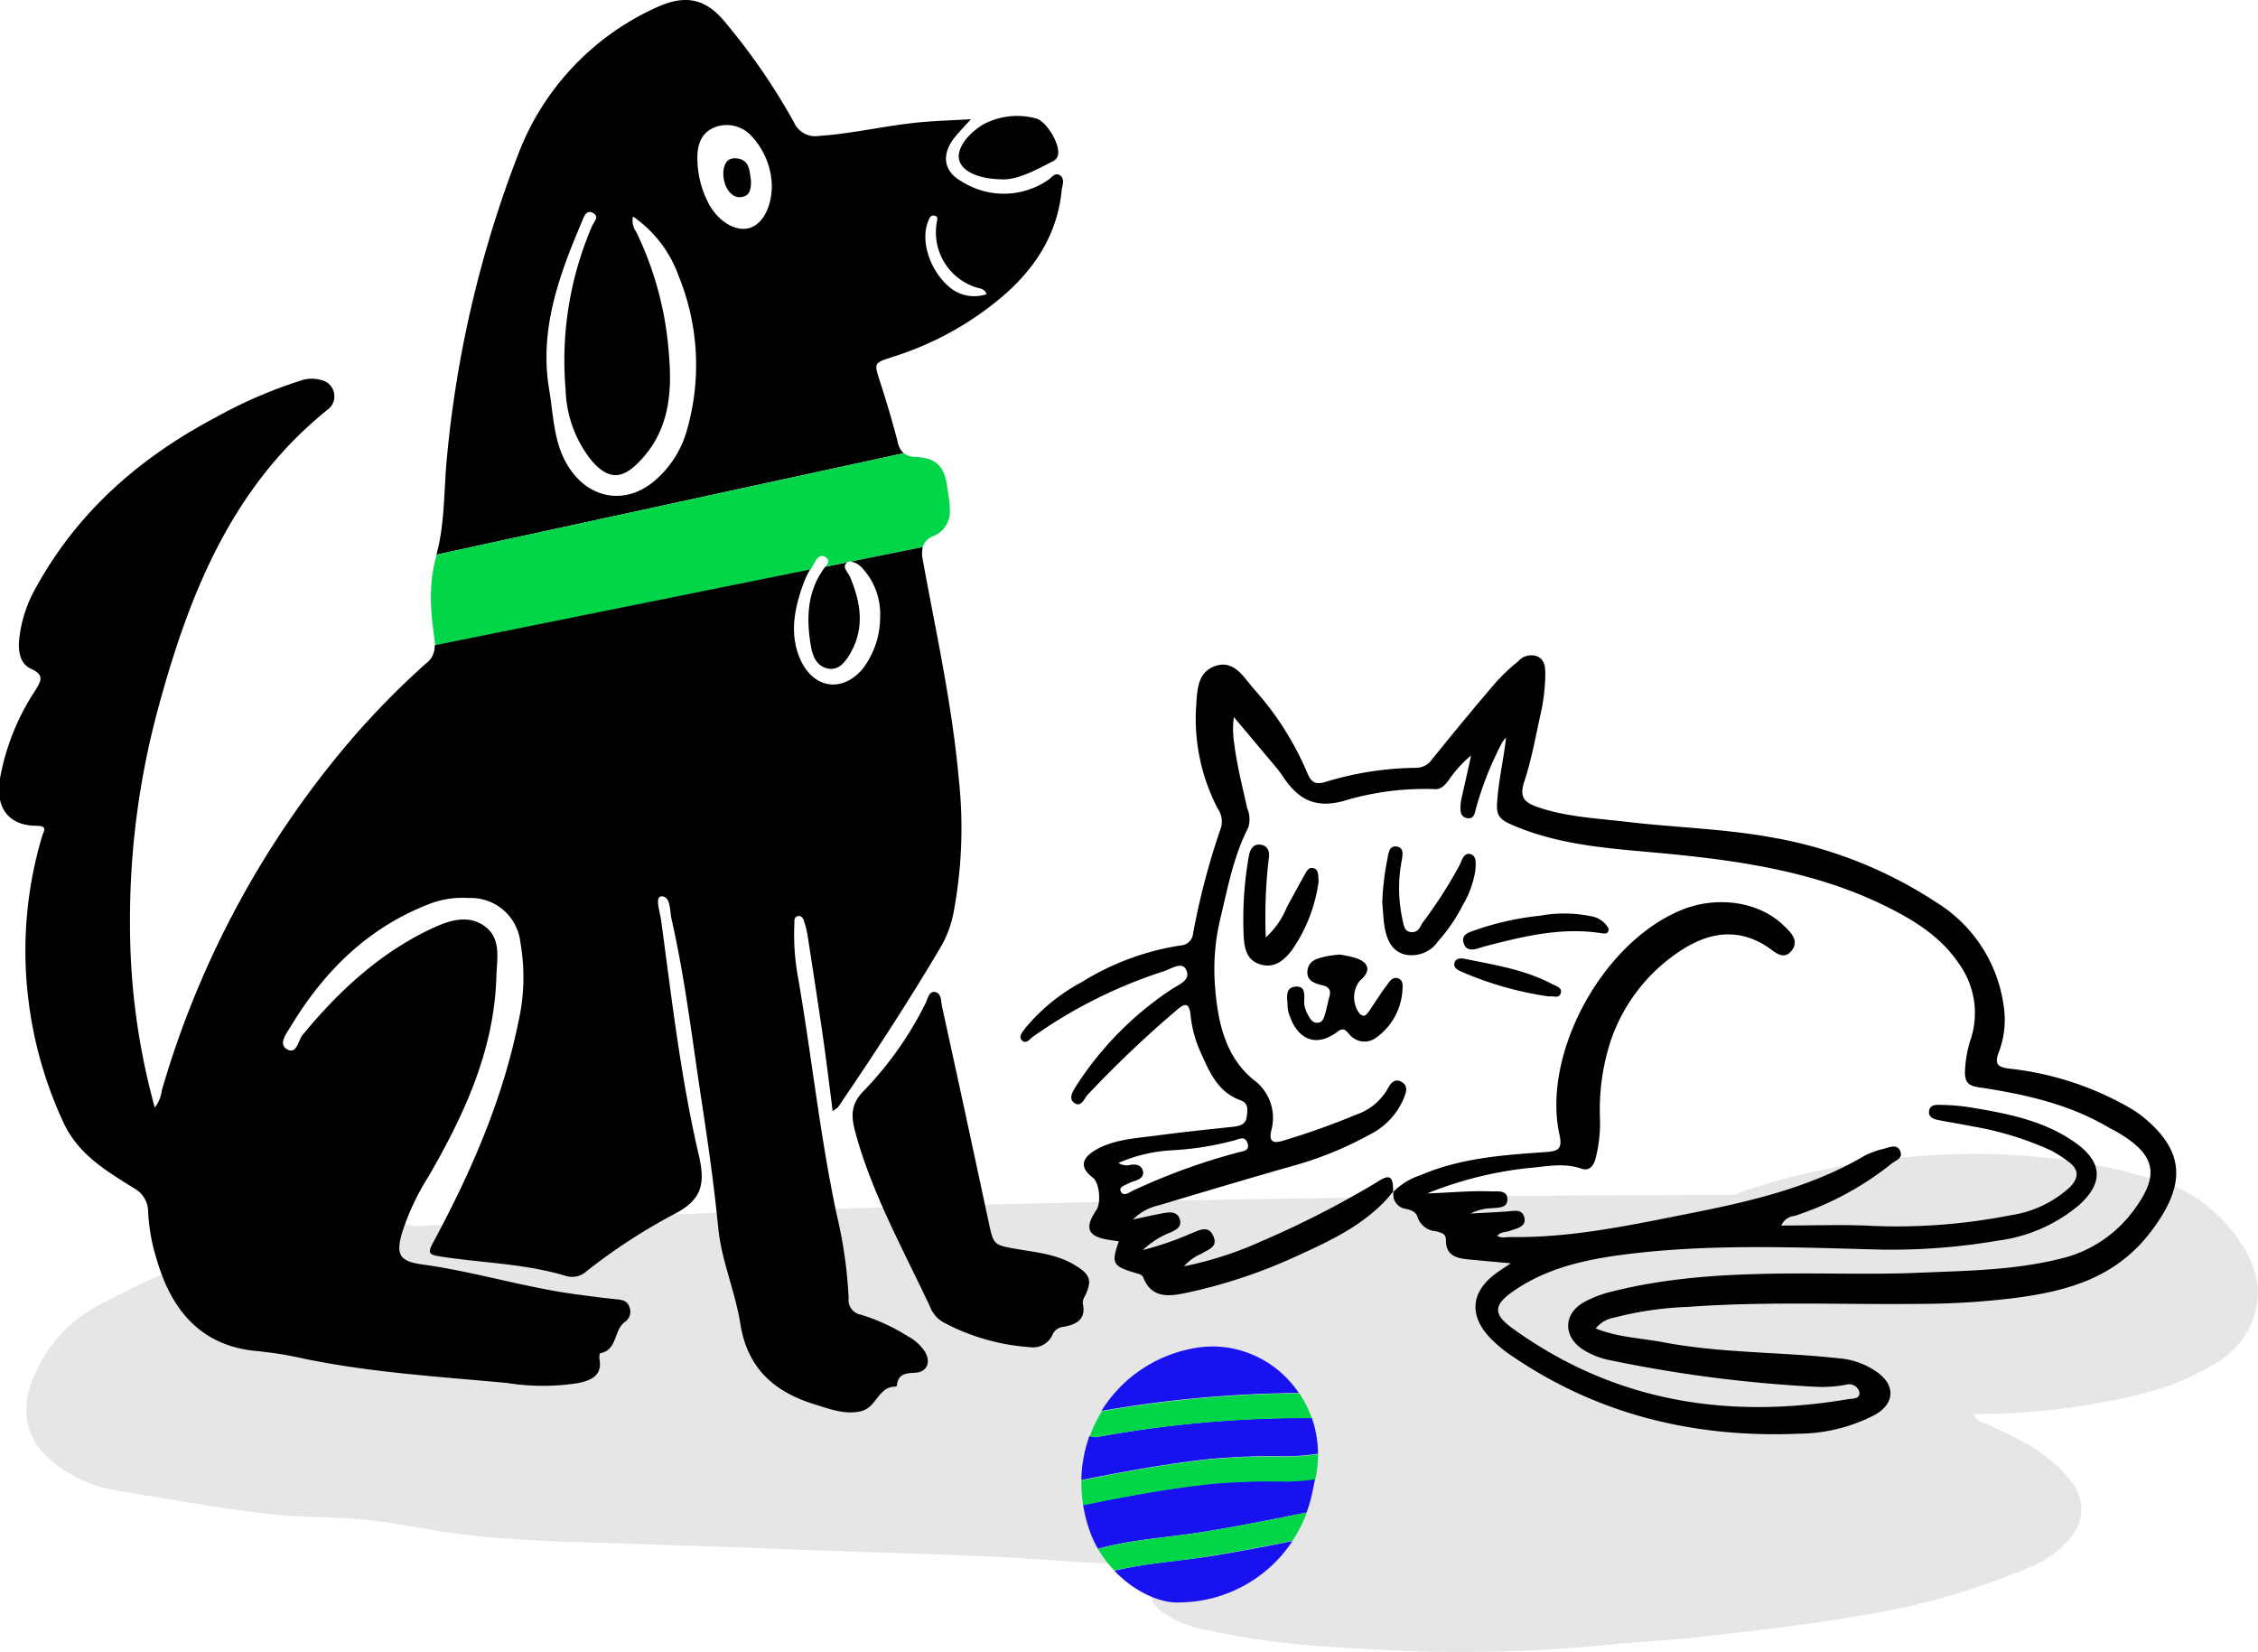 <svg id="Capa_1" data-name="Capa 1" xmlns="http://www.w3.org/2000/svg" viewBox="0 0 251.65 184.1"><title>mascota</title><path d="M56.85,218c-5.84-.11-14.24-1.73-22.07-3a14.88,14.88,0,0,1-7.13-3.48,7.36,7.36,0,0,1-2.51-4.42,9.08,9.08,0,0,1,.92-5,15.45,15.45,0,0,1,6.84-7.55c23-12.35,35.58-8.93,35.58-8.93,65.27-3.6,146.83-3.5,146.83-3.5s23.75-9.39,48.44-1.25c5,1.65,10.11,7.5,10.06,12.11a9.2,9.2,0,0,1-.52,2.94,9.84,9.84,0,0,1-4.6,5.21c-4.44,2.6-9.22,3.65-14.07,4.42a76.3,76.3,0,0,1-12.49,1c.45,1,1.08.94,1.58,1.17,3.3,1.53,6.63,3,9.19,6.2a4.87,4.87,0,0,1-.05,6.49,11.45,11.45,0,0,1-4.36,3.15,79.43,79.43,0,0,1-19.4,5.5c-5.69,1-11.41,1.62-17.12,2.28-3.3.38-6.64.55-9.94.85a167.59,167.59,0,0,1-22.94.77c-7.37-.35-14.76-.63-22.05-2.29a12.12,12.12,0,0,1-5.33-2.06,2.92,2.92,0,0,1-1.06-3.72c.52-1.27-.08-1.66-1-1.74a1.4,1.4,0,0,0-.29,0c-4.68.19-9.34-.33-14-.58-8.8-.47-17.61-.63-26.41-1-6.93-.28-10.22-.36-11.78-.42-12.27-.42-11.8-.36-14.18-.47C67.31,219.93,68.65,218.24,56.85,218Z" transform="translate(-22.16 -48.95)" style="fill:#e6e6e6"/><path d="M177.42,181.76c-2.88,3.61-7,5.47-11,7.29a58.05,58.05,0,0,1-12.14,4c-1.82.38-3.78.62-4.7-1.72-.14-.35-.5-.4-.83-.5-2.6-.77-2.76-1.06-1.9-3.54l-1-.15c-2.46-.35-2.89-1.3-1.5-3.34.56-.82.32-3.06-.38-3.59-1.4-1.06-1.37-2.05.12-3,2.09-1.28,4.49-1.38,6.82-1.69,2.89-.39,5.8-.69,8.7-1,.71-.08,1.37-.24,1.49-1.08s.21-1.55-.69-1.87c-2.57-.93-3.48-3.2-4.47-5.41a13.09,13.09,0,0,1-1.09-4.05c-.15-1.57-.74-1.31-1.61-.54a125.28,125.28,0,0,0-9.88,9.4c-.38.43-.72,1.48-1.52.86-.62-.48-.1-1.29.24-1.83a36.76,36.76,0,0,1,10.56-10.74c.84-.58,2.34-1.05,1.69-2.28-.48-.92-1.72,0-2.55.24a53.67,53.67,0,0,0-14.42,7.21c-.4.26-.8.92-1.28.49s.06-1,.38-1.43a21,21,0,0,1,6.24-5.08,29.26,29.26,0,0,1,11-4.09,1.47,1.47,0,0,0,1.43-1.36,81.5,81.5,0,0,1,3.14-11.88,2.58,2.58,0,0,0-.42-2.06,21.74,21.74,0,0,1-2.41-10.9c.15-1.88,0-4.19,2.14-4.94s3.2,1.28,4.34,2.57a33.44,33.44,0,0,1,5.94,9.35c.44,1.06.93,1.32,2,1A35.47,35.47,0,0,1,180,134.52a2.18,2.18,0,0,0,1.8-1c2.3-2.84,4.61-5.66,7-8.44a21,21,0,0,1,2.56-2.43,1.92,1.92,0,0,1,2.16-.54c.85.42.85,1.25.86,2a21.55,21.55,0,0,1-.58,4.67c-.54,2.47-1,5-1.79,7.36-.51,1.6,0,2.21,1.42,2.72,3.23,1.13,6.61,1.28,9.95,1.67,5.36.64,10.77.76,16.09,1.72A48.42,48.42,0,0,1,238,149.54a16.09,16.09,0,0,1,7.44,11.34,10.16,10.16,0,0,1-.51,5.31c-.57,1.45,0,1.71,1.22,1.86a34.2,34.2,0,0,1,12.49,3.88,14.82,14.82,0,0,1,2.28,1.43c4.79,3.88,4.91,7.61,1,12.79s-9.24,6.66-15.1,7.44a87.16,87.16,0,0,1-10.59.67c-8.66.1-17.32-.3-26,.34a37.47,37.47,0,0,0-8.16,1.19A3.38,3.38,0,0,0,200,197c2.49,1,5,1.06,7.48,1.53,6.48,1.24,13.1,1.07,19.63,1.8a8.43,8.43,0,0,1,4.36,1.62c2,1.5,1.78,3.49-.38,4.69a18.65,18.65,0,0,1-8.45,2.09c-11.5.48-22.22-2.05-31.84-8.57a14.64,14.64,0,0,1-2.82-2.38c-2.1-2.43-1.77-4.88.77-6.82.49-.37,1-.69,1.79-1.22-1.76-.16-3.26-.29-4.77-.44-1.32-.13-2.49-.45-2.46-2.14,0-.78-.59-.84-1.15-1a2.29,2.29,0,0,1-2-1.53c-.19-.66-.74-.81-1.27-.95a1.62,1.62,0,0,1-1.42-1.93,7.52,7.52,0,0,1,3-1.83c4.42-1.9,9.14-2.25,13.85-2.57,1.44-.1,2-.28,1.65-1.9-2-8.91,4.66-21.4,13.55-25.07,3.91-1.62,8.58-1,11.37,1.66.81.78,1.85,1.71.94,2.86s-1.91.1-2.67-.41c-3.26-2.16-6.47-1.65-9.5.28a19.49,19.49,0,0,0-7.93,10,24.75,24.75,0,0,0-1.25,9,15.79,15.79,0,0,1-.51,4.33c-.23.85-.73,1.38-1.57,1.09-2-.7-4-.21-6-.06a42.2,42.2,0,0,0-11.18,2.82c2.42-.07,4.82-.33,7.23-.22.7,0,1.71-.14,1.71.87s-1,.91-1.7,1a5.55,5.55,0,0,0-2.41.59c1.54-.08,2.75-.14,4-.22.77-.05,1.76-.36,2,.68s-.89,1.2-1.64,1.48c-.45.17-1,.08-1.38.55.48.3,1,.12,1.46.13,6.69.11,13.17-1.28,19.69-2.57,6.87-1.36,13.65-2.89,19.77-6.48a9.41,9.41,0,0,1,2.21-.8c.62-.17,1.45-.54,1.78.28s-.49,1-1,1.42a34.25,34.25,0,0,1-10.79,5.8,1.77,1.77,0,0,0-1.47,1.07c3.26,0,6.3-.11,9.32,0a65.68,65.68,0,0,0,16.26-1.15,12.44,12.44,0,0,0,6.6-3.14c1-1.05,1-1.93-.13-2.79a13.35,13.35,0,0,0-2-1.29,35.59,35.59,0,0,0-8.84-2.7c-1.16-.23-2.32-.42-3.48-.64-.62-.12-1.37-.27-1.26-1.06s.94-.68,1.52-.67a21.72,21.72,0,0,1,3,.26c4.18.69,8.34,1.47,11.86,4,3,2.17,3.05,4.49.29,6.94a17.47,17.47,0,0,1-9,3.92,70.16,70.16,0,0,1-13.1,1c-9.22-.24-18.45-.64-27.63.44-4.64.55-9.25,1.42-13.22,4.16-2.3,1.58-2.33,2.6-.11,4.2,11.29,8.15,23.89,10.15,37.39,7.87.48-.08,1.35,0,1.23-.81a1.18,1.18,0,0,0-1.48-.8,14.43,14.43,0,0,1-3.53.22,149.79,149.79,0,0,1-22.72-2.94,8.67,8.67,0,0,1-3.12-1.23c-2.21-1.48-2.12-4,.2-5.27a12.6,12.6,0,0,1,3.15-1.18c7-1.76,14.23-2,21.44-2,4.16,0,8.33.1,12.49-.07,5.33-.23,10.68-.26,15.92-1.56a14.1,14.1,0,0,0,8.25-5.44c2.88-3.88,2.46-6.11-1.72-8.6-.39-.23-.79-.42-1.18-.65-4.46-2.61-9.4-3.68-14.42-4.43-1.19-.18-1.51-.63-1.51-1.7a13.27,13.27,0,0,1,.69-3.8,9.39,9.39,0,0,0-1.4-8.33c-2-2.95-4.92-4.76-8-6.29-7.63-3.8-15.9-5.07-24.28-5.89-6-.58-12-.81-17.64-3.3-1.44-.63-1.58-1.25-1.51-2.37.14-2.44.72-4.83,1-7.28a2.59,2.59,0,0,0-.58.81,36.54,36.54,0,0,0-2.81,7.21c-.12.5-.24,1.07-.93.95s-.77-.63-.77-1.16a6.1,6.1,0,0,1,.19-1.33c.33-1.5.68-3,1-4.5a13.37,13.37,0,0,0-2.49,2.75c-.42.56-.89,1.09-1.64,1a31.36,31.36,0,0,0-10.14,1.34c-3.38.89-5.18-.41-6.8-2.89a9.36,9.36,0,0,0-.72-.94c-1.49-1.79-3-3.57-4.65-5.54a10.3,10.3,0,0,0,.06,3.07c.3,2.4.91,4.74,1.43,7.1a3.1,3.1,0,0,1,.12,2.14c-1.66,3.23-2.3,6.77-3.14,10.25a24.16,24.16,0,0,0-.56,7.53c.3,3.89,1.13,7.73,4.25,10.31a5.25,5.25,0,0,1,2,5.72c-.24,1.13.14,1.44,1.24,1.12a82.69,82.69,0,0,0,8.26-2.94,6.36,6.36,0,0,0,3.45-2.82c.31-.59.78-1.28,1.58-.82s.5,1.19.25,1.82a7.86,7.86,0,0,1-3.7,4,39.53,39.53,0,0,1-8.73,3.56c-5,1.42-9.93,2.9-14.89,4.38a5.88,5.88,0,0,0-2.86,1.57c1.5-.31,2.53-.55,3.56-.73.7-.12,1.43-.09,1.66.74s-.38,1.11-.95,1.4a9.43,9.43,0,0,0-3.17,2,34.66,34.66,0,0,0,5.36-1.84c.87-.33,1.92-1,2.49.27s-.6,1.5-1.35,2a5.1,5.1,0,0,0-1.91,1.38,40.17,40.17,0,0,0,8.61-2.78,106.94,106.94,0,0,0,12.75-6.51C177.07,179.71,177.44,180,177.42,181.76Zm-30.61-3.21a1.66,1.66,0,0,0,1.39.2c.61-.07,1.19.05,1.34.71s-.41.95-1,1.13a3.35,3.35,0,0,0-.62.25c-.37.21-1.06.36-.87.84.27.66.88.22,1.29,0a69.48,69.48,0,0,1,11.86-4.31c.51-.13,1.27-.18,1-1s-.84-.53-1.4-.35a33.55,33.55,0,0,1-7,1.12A17.3,17.3,0,0,0,146.81,178.55Z" transform="translate(-22.16 -48.95)"/><path d="M137,199.09a24,24,0,0,1-9.71-2.78,3.45,3.45,0,0,1-1.5-1.78c-3-6.4-6.47-12.59-8.33-19.49-.5-1.86-.43-3.16,1.06-4.62a38.94,38.94,0,0,0,6.77-9.62c.27-.51.38-1.42,1.09-1.29s.64,1,.76,1.57q2.63,12,5.19,24c.57,2.65.54,2.62,3.29,3.09,2.21.38,4.48.59,6.44,1.84,1.64,1,1.83,1.7,1,3.41a1.4,1.4,0,0,0-.23.78c.4,1.75-.64,2.32-2.06,2.61a1.51,1.51,0,0,0-1.25.75A2.38,2.38,0,0,1,137,199.09Z" transform="translate(-22.16 -48.95)"/><path d="M134.08,68.94c-2.87,0-4.63-.88-5-2.09s.78-2.86,2.6-4a8,8,0,0,1,5.86-.72c1.2.23,2.73,2.81,2.55,4a1,1,0,0,1-.56.77C137.59,67.93,135.64,68.92,134.08,68.94Z" transform="translate(-22.16 -48.95)"/><path d="M105.86,69.1c0,.91-.09,1.71-1.15,1.82s-1.9-1.12-1.94-2.54c0-.94.29-1.82,1.32-1.79C105.71,66.63,105.7,68,105.86,69.1Z" transform="translate(-22.16 -48.95)"/><path d="M171.45,155.33a13.32,13.32,0,0,1,1.82.39c1.55.54,1.69,1.49.43,2.54a3,3,0,0,0,0,3.67c.56.51.82,0,1.06-.32.68-1,1.3-2,2-2.92.28-.41.62-.91,1.21-.71s.53.82.49,1.31a7,7,0,0,1-2.9,5.28,2.16,2.16,0,0,1-3-.33c-.38-.39-.6-.87-1.34-.31-2.25,1.71-4.32,1-5.29-1.67a3.58,3.58,0,0,1-.27-1.14c0-.85-.37-2.08.85-2.21s1,1,1,1.86a3.22,3.22,0,0,0,.41,1.26c.23.44.52.95,1.11.9s.71-.64.85-1.12.27-1.2.44-1.79.05-1.05-.68-1.24-1.9-.41-1.77-1.63,1.17-1.39,2.09-1.62A14.92,14.92,0,0,1,171.45,155.33Z" transform="translate(-22.16 -48.95)"/><path d="M163.23,153.42A9.27,9.27,0,0,0,165.6,150c.66-1.17,1.28-2.37,1.94-3.53.21-.37.43-.91,1-.77s.53.77.56,1.27a1.29,1.29,0,0,1,0,.34,17.38,17.38,0,0,1-3,7.58c-.84,1.1-1.93,2-3.46,1.54s-1.78-1.74-1.87-3.09a40.46,40.46,0,0,1,.55-8.86c.11-.74.43-1.53,1.36-1.39s1,1,.86,1.73A55.58,55.58,0,0,0,163.23,153.42Z" transform="translate(-22.16 -48.95)"/><path d="M176.21,149.5a30.3,30.3,0,0,1,.58-4.85c.11-.63.2-1.55,1.12-1.34.76.17.56,1,.46,1.59a16.4,16.4,0,0,0,.09,6.51c.14.58.18,1.34.95,1.42s1-.53,1.26-1a50.39,50.39,0,0,0,4.18-6.51c.24-.52.48-1.39,1.2-1.18s.58,1.12.54,1.76a10.66,10.66,0,0,1-1.41,3.93,18.75,18.75,0,0,1-2.73,4,3.58,3.58,0,0,1-3.7,1.5c-1.53-.39-2-1.67-2.27-3C176.32,151.41,176.3,150.45,176.21,149.5Z" transform="translate(-22.16 -48.95)"/><path d="M201.44,152.44c0,.61-.37.58-.8.51-4.43-.69-8.67.34-12.9,1.44-.27.07-.54.16-.8.24-.7.21-1.4.28-1.66-.58s.39-1.12,1-1.34a31.79,31.79,0,0,1,7.52-1.71,14.87,14.87,0,0,1,5.68.06A2.71,2.71,0,0,1,201.44,152.44Z" transform="translate(-22.16 -48.95)"/><path d="M194.79,160a37.91,37.91,0,0,1-9.75-2.76c-.41-.19-.9-.42-.79-.95s.65-.58,1.11-.49c3.35.68,6.76,1.21,9.83,2.84.41.22,1.1.37.91,1S195.32,159.91,194.79,160Z" transform="translate(-22.16 -48.95)"/><path d="M146.35,224c2.28,2.39,5.28,3.74,7.52,3.52h.18a15.22,15.22,0,0,0,12.15-6.82c-3.07.61-6.15,1.2-9.25,1.7C153.45,222.94,149.81,223.16,146.35,224Z" transform="translate(-22.16 -48.95)" style="fill:#1812f1"/><path d="M165.54,211.25a27.24,27.24,0,0,0,3.51-.29,12.5,12.5,0,0,0-.69-4,130,130,0,0,0-23.87,2.13,1.44,1.44,0,0,1-.91-.12,15.54,15.54,0,0,0-.91,4.92c4.7-.93,9.42-1.8,14.17-2.33A76.58,76.58,0,0,1,165.54,211.25Z" transform="translate(-22.16 -48.95)" style="fill:#1812f1"/><path d="M157.45,214.26c-4.89.5-9.75,1.44-14.58,2.4a16.64,16.64,0,0,0,.77,3,11.37,11.37,0,0,0,.89,1.9c3.78-1.06,7.81-1.26,11.67-1.88s7.73-1.39,11.58-2.17a15.83,15.83,0,0,0,.65-2.29l.3-1.47a24.36,24.36,0,0,1-3.2.25C162.83,214,160.15,214,157.45,214.26Z" transform="translate(-22.16 -48.95)" style="fill:#1812f1"/><path d="M159.47,199.22a11.13,11.13,0,0,0-3.86-.08,15.28,15.28,0,0,0-10.7,7.05,133.53,133.53,0,0,1,22-2A11.7,11.7,0,0,0,159.47,199.22Z" transform="translate(-22.16 -48.95)" style="fill:#1812f1"/><path d="M144.49,209.08A130,130,0,0,1,168.36,207a12.22,12.22,0,0,0-1.4-2.77,133.53,133.53,0,0,0-22,2,14.71,14.71,0,0,0-1.33,2.77A1.47,1.47,0,0,0,144.49,209.08Z" transform="translate(-22.16 -48.95)" style="fill:#00d647"/><path d="M169.05,211a25.7,25.7,0,0,1-3.51.29,76.4,76.4,0,0,0-8.69.31c-4.75.53-9.48,1.4-14.17,2.33a15.37,15.37,0,0,0,.2,2.78c4.83-1,9.69-1.9,14.58-2.4a78,78,0,0,1,8.09-.24,26.21,26.21,0,0,0,3.2-.25l.07-.36A12.8,12.8,0,0,0,169.05,211Z" transform="translate(-22.16 -48.95)" style="fill:#00d647"/><path d="M144.54,221.58a12.69,12.69,0,0,0,1.81,2.4c3.46-.82,7.1-1,10.6-1.61,3.09-.5,6.17-1.09,9.25-1.7a15.29,15.29,0,0,0,1.6-3.15c-3.85.78-7.71,1.54-11.58,2.17S148.32,220.52,144.54,221.58Z" transform="translate(-22.16 -48.95)" style="fill:#00d647"/><path d="M111.42,122.44c1.44,3.3,4.69,3.75,7,1a9.54,9.54,0,0,0,1.9-5.69,7.5,7.5,0,0,0-2-5.49,2.34,2.34,0,0,0-1.23-.72l-.35.07,0,0c-.72.46,0,1.09.26,1.59,1.19,2.8,1.68,5.61.12,8.42-.54,1-1.2,2.08-2.55,1.83s-1.73-1.39-1.92-2.52c-.51-3.12-.43-6.15,1.61-8.82,0,0,0,0,0,0l-1.65.33a12.38,12.38,0,0,0-.77,1.65C110.76,116.82,110.19,119.62,111.42,122.44Z" transform="translate(-22.16 -48.95)" style="fill:none"/><path d="M92.72,73.09a2,2,0,0,0,.35,1.7,37.41,37.41,0,0,1,3.63,13.4c.42,4.57.06,8.9-3.42,12.36-1.9,1.89-3.37,1.85-5.13-.2a13.12,13.12,0,0,1-2.94-7.92,37.94,37.94,0,0,1,2.91-18.27c.21-.47.75-1.17.11-1.49s-1,.51-1.24,1c-2.52,6-4.75,12-3.61,18.72.49,2.85.48,5.83,2.06,8.43,2.36,3.88,6.71,4.51,10,1.42a11.42,11.42,0,0,0,3.34-5.56,26.23,26.23,0,0,0-1-17A13.62,13.62,0,0,0,92.72,73.09Z" transform="translate(-22.16 -48.95)" style="fill:none"/><path d="M114.25,111.1a.72.72,0,0,0-1.14.29c-.2.34-.41.69-.6,1l1.65-.33C114.4,111.79,114.66,111.44,114.25,111.1Z" transform="translate(-22.16 -48.95)" style="fill:none"/><path d="M116.66,111.59l.35-.07A.71.71,0,0,0,116.66,111.59Z" transform="translate(-22.16 -48.95)" style="fill:none"/><path d="M131.3,81.08a6.44,6.44,0,0,1-4.76-7.27c0-.33.21-.75-.25-.83s-.6.38-.74.75c-.88,2.32.46,5.87,2.81,7.52a4.26,4.26,0,0,0,3.74.48A1,1,0,0,0,131.3,81.08Z" transform="translate(-22.16 -48.95)" style="fill:none"/><path d="M102,63.09c-1.63.55-2.11,1.9-2.12,3.45A10.8,10.8,0,0,0,101,71.4c1,2.11,3,3.38,4.59,3s2.55-2.28,2.56-4.67A8.38,8.38,0,0,0,106,64.22,3.74,3.74,0,0,0,102,63.09Z" transform="translate(-22.16 -48.95)" style="fill:none"/><path d="M140.25,68.46c-.53-.3-.9.3-1.3.56a8.73,8.73,0,0,1-9.58.17c-2-1.08-2.29-2.88-1-4.68.52-.7,1.14-1.33,2-2.27-1.88.1-3.43.16-5,.28-4,.3-7.88,1.3-11.87,1.57a2.6,2.6,0,0,1-2.86-1.52,70.64,70.64,0,0,0-7.41-10.84c-2.34-3-4.67-3.5-8.13-1.85A29.44,29.44,0,0,0,79.87,66.25,126.12,126.12,0,0,0,72,99.62c-.39,3.72-.22,7.58-1.2,11.14l52.06-11.3a2.33,2.33,0,0,1-.65-1.25q-.89-3.42-2-6.8c-.63-2-.69-2,1.39-2.67a35.15,35.15,0,0,0,12.2-6.68c3.73-3.17,6.24-7.06,6.69-12C140.62,69.48,140.82,68.79,140.25,68.46ZM98.77,96.69a11.42,11.42,0,0,1-3.34,5.56c-3.29,3.09-7.64,2.46-10-1.42-1.58-2.6-1.58-5.58-2.06-8.43C82.23,85.72,84.46,79.66,87,73.68c.21-.51.47-1.41,1.24-1s.1,1-.11,1.49A37.94,37.94,0,0,0,85.2,92.42a13.19,13.19,0,0,0,2.94,7.92c1.77,2,3.23,2.09,5.13.2,3.48-3.46,3.84-7.79,3.42-12.36a37.27,37.27,0,0,0-3.63-13.4,2.07,2.07,0,0,1-.35-1.7,13.56,13.56,0,0,1,5.07,6.6A26.2,26.2,0,0,1,98.77,96.69Zm6.83-22.31c-1.57.4-3.57-.87-4.59-3a10.94,10.94,0,0,1-1.13-4.86c0-1.55.49-2.9,2.12-3.45a3.73,3.73,0,0,1,4,1.14,8.36,8.36,0,0,1,2.18,5.49C108.15,72.1,107.12,74,105.6,74.38Zm22.77,6.87c-2.35-1.65-3.69-5.2-2.81-7.52.14-.37.25-.84.74-.75s.28.5.25.83a6.43,6.43,0,0,0,4.76,7.27,1,1,0,0,1,.81.65A4.28,4.28,0,0,1,128.37,81.25Z" transform="translate(-22.16 -48.95)"/><path d="M112.53,120.94c.19,1.13.64,2.28,1.92,2.52s2-.86,2.55-1.83c1.56-2.81,1.07-5.62-.12-8.42-.21-.5-1-1.13-.26-1.59l0,0-2.5.5,0,0C112.1,114.79,112,117.82,112.53,120.94Z" transform="translate(-22.16 -48.95)"/><path d="M70.82,110.81c-1,3.44-.64,6.63-.16,9.94,0,0,0,.08,0,.12l41.84-8.44c.19-.35.4-.7.6-1.05s.68-.68,1.14-.29.15.69-.09,1l2.5-.5a.61.61,0,0,1,.35-.07l8-1.61a1.9,1.9,0,0,1,1.12-1.19,2.93,2.93,0,0,0,1.9-2.91c0-.84-.17-1.68-.28-2.51-.31-2.38-1.2-3.32-3.58-3.43a2,2,0,0,1-1.26-.41l-52.06,11.3A0,0,0,0,1,70.82,110.81Z" transform="translate(-22.16 -48.95)" style="fill:#00d647"/><path d="M118.25,112.25a7.58,7.58,0,0,1,2,5.49,9.52,9.52,0,0,1-1.9,5.69c-2.27,2.75-5.52,2.31-7-1-1.23-2.82-.66-5.62.32-8.36a10.72,10.72,0,0,1,.77-1.65l-41.84,8.44a2.34,2.34,0,0,1-1,2.06,91.12,91.12,0,0,0-10.41,11,105.15,105.15,0,0,0-19,36.56,3.79,3.79,0,0,1-.78,1.9,76.44,76.44,0,0,1-2.76-20,90.07,90.07,0,0,1,3.05-24.17c3.44-12.78,8.16-24.9,18.95-33.59a1.85,1.85,0,0,0-.66-3.31,3.84,3.84,0,0,0-2.48.11,51.22,51.22,0,0,0-9.23,4c-8.41,4.44-15.32,10.4-20,18.81a14.79,14.79,0,0,0-2,6.18c-.08,1.24.15,2.54,1.33,3.07,1.5.68,1.16,1.31.5,2.39a26.23,26.23,0,0,0-4,10.11c-.41,3.12,1.11,5,4.14,5,1.29,0,.76.63.61,1.14a44.66,44.66,0,0,0-1.48,18.67A45.21,45.21,0,0,0,29.21,174c1.64,3.59,4.76,5.42,7.85,7.35A3,3,0,0,1,38.67,184a21.23,21.23,0,0,0,1,5.46c1.68,5.65,5,9.55,11.23,10.07a42.51,42.51,0,0,1,5.15.84c7.45,1.54,15,2,22.59,2.7a25.34,25.34,0,0,0,8.06,0c1.42-.32,2.62-.87,2.26-2.71,0-.2,0-.6.12-.61,1.93-.36,1.45-2.62,2.76-3.5a1.39,1.39,0,0,0,.45-1.68c-.26-.72-.86-.76-1.5-.83-1.4-.14-2.79-.33-4.18-.51-5.86-.76-11.52-2.56-17.37-3.36-2.54-.35-3-1.07-2.25-3.59a27.18,27.18,0,0,1,2.94-6.24c4-6.92,7.31-14.07,7.55-22.25.06-2,.58-4.28-1.32-5.63s-4-.61-5.95.3c-5.76,2.73-10.3,6.95-14.32,11.82-.51.62-.64,2.2-1.71,1.62s-.08-1.79.34-2.49c3.81-6.33,8.85-11.29,15.93-13.88a10.4,10.4,0,0,1,4-.5,5.54,5.54,0,0,1,5.7,4.91,22.44,22.44,0,0,1-.21,8.87c-1.77,8.72-5.29,16.79-9.49,24.58-.64,1.19-.55,1.38.79,1.59,4.66.73,9.42.78,14,2.17a2.36,2.36,0,0,0,2.22-.47,64.05,64.05,0,0,1,9.87-6.44c3.07-1.59,3.46-3.35,2.7-6.6-2-8.58-3-17.35-4.18-26.07-.14-1-.72-2.66,0-2.72,1.07-.08.94,1.61,1.16,2.56,1.53,6.74,2.32,13.6,3.37,20.42.71,4.65,1.37,9.3,1.83,14,.36,3.6,1.89,7.06,2.46,10.65.79,5,3.82,7.62,8.35,9,1.67.52,3.35,1.16,5.11.74s1.89-2.79,3.89-2.74c0,0,.09-.08.1-.13.12-1.23.91-1.37,2-1.41,1.32-.05,1.81-1.13,1.16-2.29a5.17,5.17,0,0,0-2-1.81,21.27,21.27,0,0,0-5.2-2.38,1.65,1.65,0,0,1-1.34-1.82,49.8,49.8,0,0,0-1.29-9.15c-1.89-8.78-2.81-17.72-4.34-26.56a26.51,26.51,0,0,1-.42-6c0-.37-.06-.88.51-.89.4,0,.52.38.61.7a11.41,11.41,0,0,1,.33,1.31c.59,3.83,1.19,7.65,1.74,11.48.39,2.69.71,5.38,1.08,8.25.36-.27.53-.34.61-.46,4-5.87,7.86-11.78,11.46-17.88a12.17,12.17,0,0,0,1.4-3.77A50.93,50.93,0,0,0,129,135.6c-.74-8.18-2.53-16.2-4-24.26a3.23,3.23,0,0,1,0-1.42l-8,1.61A2.27,2.27,0,0,1,118.25,112.25Z" transform="translate(-22.16 -48.95)"/></svg>